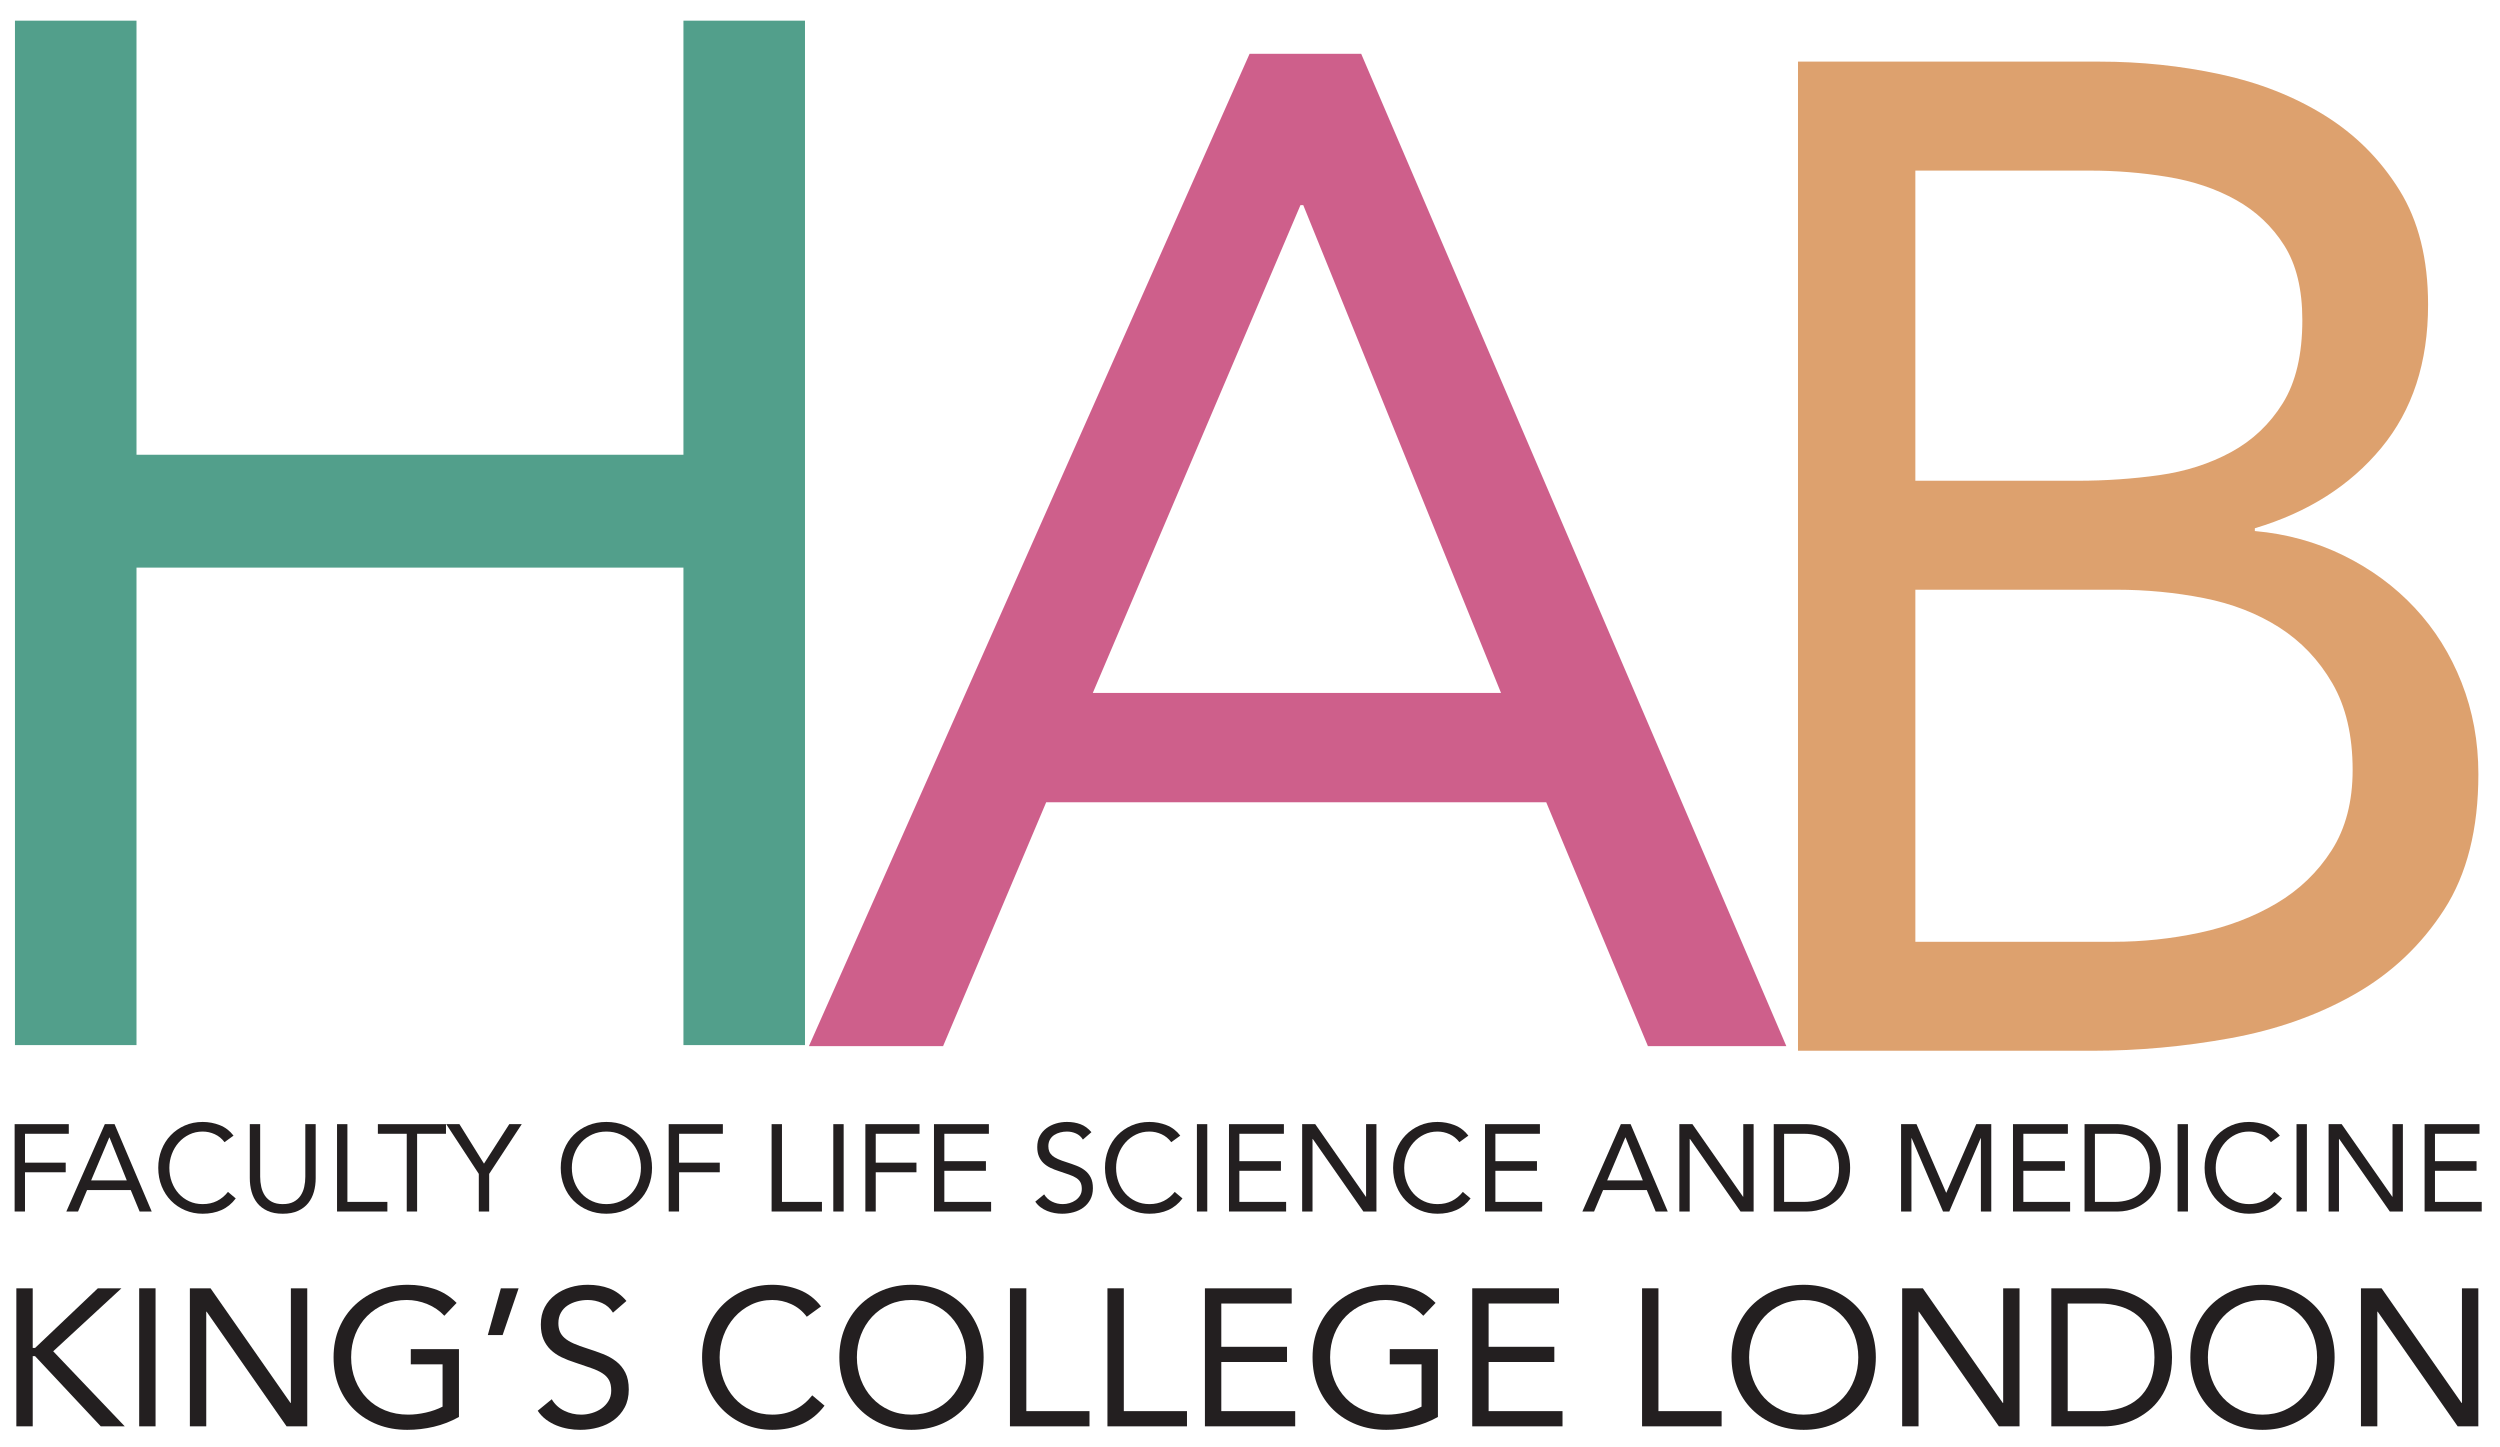 <?xml version="1.0" encoding="UTF-8" standalone="no"?>
<svg xmlns="http://www.w3.org/2000/svg" xmlns:xlink="http://www.w3.org/1999/xlink" xmlns:serif="http://www.serif.com/" width="100%" height="100%" viewBox="0 0 881 510" version="1.1" xml:space="preserve" style="fill-rule:evenodd;clip-rule:evenodd;stroke-linejoin:round;stroke-miterlimit:2;">
  <g id="Layer-1" serif:id="Layer 1">
    <g>
      <path d="M5.271,7.284l42.832,0l-0,152.97l192.742,0l0,-152.97l42.832,0l-0,361.009l-42.832,0l0,-168.267l-192.742,0l-0,168.267l-42.832,0l0,-361.009Z" style="fill:#529f8b;fill-rule:nonzero;"></path>
      <path d="M440.357,18.951l39.323,-0l149.822,349.7l-48.779,-0l-35.838,-85.943l-176.203,-0l-36.336,85.943l-47.286,-0l155.297,-349.7Zm18.915,53.344l-0.996,-0l-73.169,171.886l143.85,0l-69.685,-171.886Z" style="fill:#ce5f8b;fill-rule:nonzero;"></path>
      <path d="M633.614,21.718l106.343,-0c14.442,-0 28.556,1.477 42.341,4.431c13.785,2.954 26.093,7.795 36.924,14.523c10.832,6.729 19.611,15.509 26.34,26.34c6.728,10.831 10.093,24.288 10.093,40.371c-0,20.35 -5.498,37.171 -16.493,50.464c-10.996,13.293 -25.848,22.729 -44.556,28.309l-0,0.984c11.159,0.985 21.58,3.857 31.263,8.616c9.682,4.759 18.052,10.913 25.109,18.462c7.056,7.549 12.554,16.329 16.493,26.34c3.938,10.011 5.908,20.76 5.908,32.247c-0,19.365 -4.021,35.284 -12.063,47.756c-8.041,12.473 -18.544,22.401 -31.509,29.786c-12.964,7.385 -27.57,12.555 -43.817,15.509c-16.247,2.954 -32.411,4.43 -48.494,4.43l-103.882,0l0,-348.568Zm41.356,147.698l57.11,0c9.847,0 19.447,-0.656 28.801,-1.969c9.355,-1.313 17.806,-4.021 25.355,-8.123c7.549,-4.103 13.621,-9.847 18.217,-17.232c4.595,-7.385 6.892,-17.149 6.892,-29.293c0,-10.832 -2.133,-19.612 -6.4,-26.34c-4.267,-6.728 -9.929,-12.062 -16.985,-16.001c-7.057,-3.938 -15.099,-6.646 -24.125,-8.123c-9.026,-1.477 -18.134,-2.216 -27.324,-2.216l-61.541,0l0,109.297Zm0,162.469l69.911,-0c10.175,-0 20.267,-1.067 30.278,-3.2c10.011,-2.134 19.037,-5.58 27.078,-10.339c8.041,-4.759 14.524,-10.996 19.447,-18.709c4.923,-7.713 7.385,-17.149 7.385,-28.309c-0,-12.144 -2.38,-22.318 -7.139,-30.524c-4.759,-8.205 -10.995,-14.77 -18.708,-19.693c-7.713,-4.923 -16.575,-8.37 -26.586,-10.339c-10.011,-1.969 -20.268,-2.954 -30.771,-2.954l-70.895,0l0,124.067Z" style="fill:#dda16e;fill-rule:nonzero;"></path>
    </g>
    <g>
      <path d="M5.155,396.153l19.088,-0l0,3.391l-15.436,0l0,10.175l14.349,-0l0,3.391l-14.349,0l0,13.827l-3.652,0l-0,-30.784Z" style="fill:#231f20;fill-rule:nonzero;"></path>
      <path d="M36.94,396.153l3.435,-0l13.087,30.784l-4.261,0l-3.13,-7.565l-15.393,-0l-3.174,7.565l-4.13,0l13.566,-30.784Zm1.652,4.696l-0.087,-0l-6.392,15.131l12.566,0l-6.087,-15.131Z" style="fill:#231f20;fill-rule:nonzero;"></path>
      <path d="M79.116,402.501c-0.927,-1.247 -2.072,-2.181 -3.435,-2.805c-1.362,-0.623 -2.782,-0.934 -4.261,-0.934c-1.71,-0 -3.283,0.347 -4.718,1.043c-1.434,0.696 -2.674,1.631 -3.717,2.805c-1.044,1.174 -1.855,2.536 -2.435,4.087c-0.58,1.551 -0.87,3.167 -0.87,4.848c0,1.797 0.29,3.471 0.87,5.022c0.58,1.551 1.384,2.899 2.413,4.044c1.029,1.145 2.261,2.051 3.696,2.717c1.435,0.667 3.022,1 4.761,1c1.884,0 3.566,-0.369 5.044,-1.108c1.478,-0.74 2.768,-1.805 3.87,-3.196l2.739,2.304c-1.391,1.855 -3.065,3.218 -5.022,4.088c-1.957,0.869 -4.167,1.304 -6.631,1.304c-2.203,-0 -4.261,-0.406 -6.174,-1.218c-1.913,-0.811 -3.573,-1.934 -4.979,-3.369c-1.406,-1.435 -2.507,-3.138 -3.304,-5.109c-0.797,-1.971 -1.196,-4.131 -1.196,-6.479c-0,-2.261 0.384,-4.377 1.152,-6.348c0.768,-1.971 1.848,-3.682 3.24,-5.131c1.391,-1.449 3.043,-2.594 4.956,-3.435c1.914,-0.841 4.015,-1.261 6.305,-1.261c2.087,-0 4.095,0.377 6.022,1.131c1.928,0.753 3.544,1.985 4.848,3.695l-3.174,2.305Z" style="fill:#231f20;fill-rule:nonzero;"></path>
      <path d="M111.249,415.197c-0,1.682 -0.21,3.276 -0.631,4.783c-0.42,1.508 -1.087,2.834 -2,3.979c-0.913,1.145 -2.109,2.058 -3.587,2.739c-1.478,0.681 -3.275,1.022 -5.392,1.022c-2.116,-0 -3.913,-0.341 -5.391,-1.022c-1.479,-0.681 -2.674,-1.594 -3.587,-2.739c-0.914,-1.145 -1.58,-2.471 -2.001,-3.979c-0.42,-1.507 -0.63,-3.101 -0.63,-4.783l-0,-19.044l3.652,-0l0,18.523c0,1.246 0.131,2.449 0.392,3.609c0.261,1.159 0.695,2.188 1.304,3.087c0.609,0.898 1.421,1.616 2.435,2.152c1.015,0.536 2.29,0.804 3.826,0.804c1.537,0 2.812,-0.268 3.827,-0.804c1.014,-0.536 1.826,-1.254 2.435,-2.152c0.608,-0.899 1.043,-1.928 1.304,-3.087c0.261,-1.16 0.391,-2.363 0.391,-3.609l0,-18.523l3.653,-0l-0,19.044Z" style="fill:#231f20;fill-rule:nonzero;"></path>
      <path d="M118.771,396.153l3.653,-0l-0,27.393l14.087,-0l0,3.391l-17.74,0l0,-30.784Z" style="fill:#231f20;fill-rule:nonzero;"></path>
      <path d="M157.165,399.544l-10.175,0l0,27.393l-3.652,0l-0,-27.393l-10.175,0l0,-3.391l24.002,-0l-0,3.391Z" style="fill:#231f20;fill-rule:nonzero;"></path>
      <path d="M168.731,413.676l-11.479,-17.523l4.652,-0l8.653,13.914l8.914,-13.914l4.391,-0l-11.479,17.523l0,13.261l-3.652,0l-0,-13.261Z" style="fill:#231f20;fill-rule:nonzero;"></path>
      <path d="M213.69,427.72c-2.348,-0 -4.5,-0.406 -6.457,-1.218c-1.956,-0.811 -3.652,-1.934 -5.087,-3.369c-1.435,-1.435 -2.551,-3.145 -3.348,-5.131c-0.797,-1.986 -1.196,-4.138 -1.196,-6.457c0,-2.319 0.399,-4.471 1.196,-6.457c0.797,-1.986 1.913,-3.696 3.348,-5.131c1.435,-1.435 3.131,-2.558 5.087,-3.37c1.957,-0.811 4.109,-1.217 6.457,-1.217c2.348,-0 4.501,0.406 6.457,1.217c1.957,0.812 3.653,1.935 5.088,3.37c1.435,1.435 2.551,3.145 3.348,5.131c0.797,1.986 1.195,4.138 1.195,6.457c0,2.319 -0.398,4.471 -1.195,6.457c-0.797,1.986 -1.913,3.696 -3.348,5.131c-1.435,1.435 -3.131,2.558 -5.088,3.369c-1.956,0.812 -4.109,1.218 -6.457,1.218Zm0,-3.392c1.798,0 3.443,-0.333 4.936,-1c1.492,-0.666 2.775,-1.579 3.848,-2.739c1.072,-1.159 1.906,-2.515 2.5,-4.065c0.594,-1.551 0.891,-3.211 0.891,-4.979c0,-1.768 -0.297,-3.428 -0.891,-4.979c-0.594,-1.55 -1.428,-2.906 -2.5,-4.065c-1.073,-1.16 -2.356,-2.073 -3.848,-2.739c-1.493,-0.667 -3.138,-1 -4.936,-1c-1.797,-0 -3.442,0.333 -4.935,1c-1.493,0.666 -2.775,1.579 -3.848,2.739c-1.072,1.159 -1.906,2.515 -2.5,4.065c-0.594,1.551 -0.891,3.211 -0.891,4.979c-0,1.768 0.297,3.428 0.891,4.979c0.594,1.55 1.428,2.906 2.5,4.065c1.073,1.16 2.355,2.073 3.848,2.739c1.493,0.667 3.138,1 4.935,1Z" style="fill:#231f20;fill-rule:nonzero;"></path>
      <path d="M235.648,396.153l19.089,-0l-0,3.391l-15.436,0l-0,10.175l14.349,-0l-0,3.391l-14.349,0l-0,13.827l-3.653,0l0,-30.784Z" style="fill:#231f20;fill-rule:nonzero;"></path>
      <path d="M271.912,396.153l3.652,-0l0,27.393l14.088,-0l-0,3.391l-17.74,0l-0,-30.784Z" style="fill:#231f20;fill-rule:nonzero;"></path>
      <rect x="293.652" y="396.153" width="3.652" height="30.785" style="fill:#231f20;fill-rule:nonzero;"></rect>
      <path d="M304.957,396.153l19.089,-0l-0,3.391l-15.436,0l-0,10.175l14.348,-0l0,3.391l-14.348,0l-0,13.827l-3.653,0l0,-30.784Z" style="fill:#231f20;fill-rule:nonzero;"></path>
      <path d="M329.133,396.153l19.349,-0l-0,3.391l-15.697,0l0,9.653l14.653,-0l0,3.392l-14.653,-0l0,10.957l16.48,-0l-0,3.391l-20.132,0l-0,-30.784Z" style="fill:#231f20;fill-rule:nonzero;"></path>
      <path d="M381.615,401.588c-0.609,-0.986 -1.421,-1.703 -2.435,-2.153c-1.015,-0.449 -2.073,-0.673 -3.175,-0.673c-0.811,-0 -1.608,0.101 -2.391,0.304c-0.783,0.203 -1.486,0.507 -2.109,0.913c-0.623,0.406 -1.123,0.942 -1.5,1.609c-0.377,0.667 -0.565,1.449 -0.565,2.348c-0,0.695 0.109,1.311 0.326,1.848c0.217,0.536 0.572,1.022 1.065,1.456c0.493,0.435 1.16,0.841 2,1.218c0.841,0.377 1.87,0.753 3.087,1.13c1.189,0.377 2.341,0.783 3.457,1.218c1.116,0.435 2.102,0.985 2.957,1.652c0.855,0.667 1.536,1.5 2.044,2.5c0.507,1 0.76,2.254 0.76,3.761c0,1.537 -0.304,2.87 -0.913,4.001c-0.608,1.13 -1.413,2.065 -2.413,2.804c-1,0.739 -2.152,1.29 -3.457,1.652c-1.304,0.363 -2.652,0.544 -4.043,0.544c-0.899,-0 -1.798,-0.08 -2.696,-0.239c-0.899,-0.16 -1.761,-0.406 -2.587,-0.739c-0.826,-0.334 -1.602,-0.769 -2.327,-1.305c-0.724,-0.536 -1.347,-1.196 -1.869,-1.978l3.13,-2.566c0.667,1.131 1.595,1.986 2.783,2.566c1.189,0.58 2.45,0.869 3.783,0.869c0.783,0 1.573,-0.116 2.37,-0.347c0.797,-0.232 1.514,-0.573 2.152,-1.022c0.638,-0.45 1.16,-1.008 1.565,-1.674c0.406,-0.667 0.609,-1.435 0.609,-2.305c0,-0.956 -0.159,-1.732 -0.478,-2.326c-0.319,-0.594 -0.812,-1.109 -1.478,-1.544c-0.667,-0.434 -1.508,-0.826 -2.522,-1.174c-1.015,-0.347 -2.203,-0.753 -3.566,-1.217c-1.101,-0.348 -2.116,-0.746 -3.044,-1.196c-0.927,-0.449 -1.732,-1 -2.413,-1.652c-0.681,-0.652 -1.217,-1.435 -1.609,-2.348c-0.391,-0.913 -0.587,-2.007 -0.587,-3.283c0,-1.478 0.29,-2.768 0.87,-3.87c0.58,-1.101 1.363,-2.022 2.348,-2.761c0.986,-0.739 2.102,-1.297 3.348,-1.674c1.247,-0.377 2.551,-0.565 3.913,-0.565c1.74,-0 3.327,0.268 4.762,0.804c1.435,0.537 2.717,1.472 3.848,2.805l-3,2.609Z" style="fill:#231f20;fill-rule:nonzero;"></path>
      <path d="M412.747,402.501c-0.928,-1.247 -2.073,-2.181 -3.435,-2.805c-1.362,-0.623 -2.783,-0.934 -4.261,-0.934c-1.71,-0 -3.283,0.347 -4.718,1.043c-1.435,0.696 -2.674,1.631 -3.717,2.805c-1.044,1.174 -1.856,2.536 -2.435,4.087c-0.58,1.551 -0.87,3.167 -0.87,4.848c-0,1.797 0.29,3.471 0.87,5.022c0.579,1.551 1.384,2.899 2.413,4.044c1.029,1.145 2.261,2.051 3.696,2.717c1.435,0.667 3.022,1 4.761,1c1.884,0 3.565,-0.369 5.044,-1.108c1.478,-0.74 2.768,-1.805 3.869,-3.196l2.74,2.304c-1.392,1.855 -3.066,3.218 -5.022,4.088c-1.957,0.869 -4.167,1.304 -6.631,1.304c-2.203,-0 -4.261,-0.406 -6.174,-1.218c-1.914,-0.811 -3.573,-1.934 -4.979,-3.369c-1.406,-1.435 -2.507,-3.138 -3.305,-5.109c-0.797,-1.971 -1.195,-4.131 -1.195,-6.479c-0,-2.261 0.384,-4.377 1.152,-6.348c0.768,-1.971 1.848,-3.682 3.239,-5.131c1.392,-1.449 3.044,-2.594 4.957,-3.435c1.913,-0.841 4.015,-1.261 6.305,-1.261c2.087,-0 4.094,0.377 6.022,1.131c1.928,0.753 3.544,1.985 4.848,3.695l-3.174,2.305Z" style="fill:#231f20;fill-rule:nonzero;"></path>
      <rect x="421.791" y="396.153" width="3.652" height="30.785" style="fill:#231f20;fill-rule:nonzero;"></rect>
      <path d="M433.096,396.153l19.349,-0l0,3.391l-15.696,0l-0,9.653l14.653,-0l-0,3.392l-14.653,-0l-0,10.957l16.479,-0l-0,3.391l-20.132,0l0,-30.784Z" style="fill:#231f20;fill-rule:nonzero;"></path>
      <path d="M458.88,396.153l4.609,-0l17.828,25.567l0.087,-0l-0,-25.567l3.652,-0l0,30.784l-4.609,0l-17.827,-25.567l-0.087,0l-0,25.567l-3.653,0l0,-30.784Z" style="fill:#231f20;fill-rule:nonzero;"></path>
      <path d="M514.275,402.501c-0.927,-1.247 -2.072,-2.181 -3.435,-2.805c-1.362,-0.623 -2.782,-0.934 -4.261,-0.934c-1.71,-0 -3.283,0.347 -4.717,1.043c-1.435,0.696 -2.675,1.631 -3.718,2.805c-1.044,1.174 -1.855,2.536 -2.435,4.087c-0.58,1.551 -0.87,3.167 -0.87,4.848c0,1.797 0.29,3.471 0.87,5.022c0.58,1.551 1.384,2.899 2.413,4.044c1.029,1.145 2.261,2.051 3.696,2.717c1.435,0.667 3.022,1 4.761,1c1.884,0 3.566,-0.369 5.044,-1.108c1.478,-0.74 2.768,-1.805 3.87,-3.196l2.739,2.304c-1.391,1.855 -3.065,3.218 -5.022,4.088c-1.957,0.869 -4.167,1.304 -6.631,1.304c-2.203,-0 -4.261,-0.406 -6.174,-1.218c-1.913,-0.811 -3.573,-1.934 -4.979,-3.369c-1.406,-1.435 -2.507,-3.138 -3.304,-5.109c-0.797,-1.971 -1.196,-4.131 -1.196,-6.479c0,-2.261 0.384,-4.377 1.152,-6.348c0.768,-1.971 1.848,-3.682 3.24,-5.131c1.391,-1.449 3.043,-2.594 4.956,-3.435c1.914,-0.841 4.015,-1.261 6.305,-1.261c2.087,-0 4.095,0.377 6.022,1.131c1.928,0.753 3.544,1.985 4.849,3.695l-3.175,2.305Z" style="fill:#231f20;fill-rule:nonzero;"></path>
      <path d="M523.319,396.153l19.35,-0l-0,3.391l-15.697,0l-0,9.653l14.653,-0l0,3.392l-14.653,-0l-0,10.957l16.479,-0l0,3.391l-20.132,0l0,-30.784Z" style="fill:#231f20;fill-rule:nonzero;"></path>
      <path d="M571.192,396.153l3.435,-0l13.088,30.784l-4.261,0l-3.131,-7.565l-15.392,-0l-3.174,7.565l-4.131,0l13.566,-30.784Zm1.652,4.696l-0.086,-0l-6.392,15.131l12.566,0l-6.088,-15.131Z" style="fill:#231f20;fill-rule:nonzero;"></path>
      <path d="M591.802,396.153l4.609,-0l17.828,25.567l0.086,-0l0,-25.567l3.653,-0l-0,30.784l-4.609,0l-17.827,-25.567l-0.087,0l-0,25.567l-3.653,0l0,-30.784Z" style="fill:#231f20;fill-rule:nonzero;"></path>
      <path d="M625.065,396.153l11.827,-0c1.015,-0 2.087,0.116 3.218,0.348c1.13,0.231 2.254,0.601 3.37,1.108c1.116,0.508 2.188,1.167 3.217,1.979c1.029,0.811 1.935,1.79 2.718,2.935c0.782,1.145 1.406,2.464 1.869,3.956c0.464,1.493 0.696,3.182 0.696,5.066c0,1.884 -0.232,3.573 -0.696,5.066c-0.463,1.492 -1.087,2.811 -1.869,3.956c-0.783,1.145 -1.689,2.124 -2.718,2.935c-1.029,0.812 -2.101,1.471 -3.217,1.979c-1.116,0.507 -2.24,0.877 -3.37,1.108c-1.131,0.232 -2.203,0.348 -3.218,0.348l-11.827,0l0,-30.784Zm3.653,27.393l6.957,-0c1.768,-0 3.406,-0.232 4.913,-0.696c1.507,-0.464 2.812,-1.181 3.913,-2.152c1.102,-0.971 1.972,-2.211 2.609,-3.718c0.638,-1.507 0.957,-3.319 0.957,-5.435c-0,-2.116 -0.319,-3.928 -0.957,-5.435c-0.637,-1.508 -1.507,-2.747 -2.609,-3.718c-1.101,-0.971 -2.406,-1.688 -3.913,-2.152c-1.507,-0.464 -3.145,-0.696 -4.913,-0.696l-6.957,0l-0,24.002Z" style="fill:#231f20;fill-rule:nonzero;"></path>
      <path d="M669.938,396.153l5.435,-0l10.435,24.132l0.087,-0l10.523,-24.132l5.305,-0l-0,30.784l-3.653,0l0,-25.827l-0.087,-0l-11.044,25.827l-2.218,0l-11.044,-25.827l-0.087,-0l0,25.827l-3.652,0l-0,-30.784Z" style="fill:#231f20;fill-rule:nonzero;"></path>
      <path d="M709.375,396.153l19.349,-0l0,3.391l-15.696,0l-0,9.653l14.653,-0l-0,3.392l-14.653,-0l-0,10.957l16.479,-0l-0,3.391l-20.132,0l0,-30.784Z" style="fill:#231f20;fill-rule:nonzero;"></path>
      <path d="M734.594,396.153l11.827,-0c1.015,-0 2.087,0.116 3.218,0.348c1.13,0.231 2.254,0.601 3.37,1.108c1.116,0.508 2.188,1.167 3.217,1.979c1.029,0.811 1.935,1.79 2.718,2.935c0.782,1.145 1.406,2.464 1.869,3.956c0.464,1.493 0.696,3.182 0.696,5.066c0,1.884 -0.232,3.573 -0.696,5.066c-0.463,1.492 -1.087,2.811 -1.869,3.956c-0.783,1.145 -1.689,2.124 -2.718,2.935c-1.029,0.812 -2.101,1.471 -3.217,1.979c-1.116,0.507 -2.24,0.877 -3.37,1.108c-1.131,0.232 -2.203,0.348 -3.218,0.348l-11.827,0l0,-30.784Zm3.653,27.393l6.957,-0c1.768,-0 3.406,-0.232 4.913,-0.696c1.507,-0.464 2.812,-1.181 3.913,-2.152c1.102,-0.971 1.971,-2.211 2.609,-3.718c0.638,-1.507 0.957,-3.319 0.957,-5.435c-0,-2.116 -0.319,-3.928 -0.957,-5.435c-0.638,-1.508 -1.507,-2.747 -2.609,-3.718c-1.101,-0.971 -2.406,-1.688 -3.913,-2.152c-1.507,-0.464 -3.145,-0.696 -4.913,-0.696l-6.957,0l-0,24.002Z" style="fill:#231f20;fill-rule:nonzero;"></path>
      <rect x="767.379" y="396.153" width="3.652" height="30.785" style="fill:#231f20;fill-rule:nonzero;"></rect>
      <path d="M800.251,402.501c-0.928,-1.247 -2.073,-2.181 -3.435,-2.805c-1.363,-0.623 -2.783,-0.934 -4.261,-0.934c-1.711,-0 -3.283,0.347 -4.718,1.043c-1.435,0.696 -2.674,1.631 -3.718,2.805c-1.043,1.174 -1.855,2.536 -2.435,4.087c-0.579,1.551 -0.869,3.167 -0.869,4.848c-0,1.797 0.29,3.471 0.869,5.022c0.58,1.551 1.384,2.899 2.414,4.044c1.029,1.145 2.261,2.051 3.695,2.717c1.435,0.667 3.022,1 4.762,1c1.884,0 3.565,-0.369 5.043,-1.108c1.479,-0.74 2.769,-1.805 3.87,-3.196l2.74,2.304c-1.392,1.855 -3.066,3.218 -5.023,4.088c-1.956,0.869 -4.166,1.304 -6.63,1.304c-2.203,-0 -4.262,-0.406 -6.175,-1.218c-1.913,-0.811 -3.572,-1.934 -4.978,-3.369c-1.406,-1.435 -2.508,-3.138 -3.305,-5.109c-0.797,-1.971 -1.196,-4.131 -1.196,-6.479c0,-2.261 0.384,-4.377 1.153,-6.348c0.768,-1.971 1.848,-3.682 3.239,-5.131c1.391,-1.449 3.044,-2.594 4.957,-3.435c1.913,-0.841 4.015,-1.261 6.305,-1.261c2.087,-0 4.094,0.377 6.022,1.131c1.927,0.753 3.543,1.985 4.848,3.695l-3.174,2.305Z" style="fill:#231f20;fill-rule:nonzero;"></path>
      <rect x="809.295" y="396.153" width="3.652" height="30.785" style="fill:#231f20;fill-rule:nonzero;"></rect>
      <path d="M820.6,396.153l4.609,-0l17.827,25.567l0.087,-0l0,-25.567l3.653,-0l-0,30.784l-4.609,0l-17.828,-25.567l-0.087,0l0,25.567l-3.652,0l-0,-30.784Z" style="fill:#231f20;fill-rule:nonzero;"></path>
      <path d="M854.428,396.153l19.349,-0l0,3.391l-15.696,0l-0,9.653l14.653,-0l-0,3.392l-14.653,-0l-0,10.957l16.479,-0l-0,3.391l-20.132,0l0,-30.784Z" style="fill:#231f20;fill-rule:nonzero;"></path>
    </g>
    <g>
      <path d="M5.76,453.997l5.772,-0l-0,21.025l0.824,0l22.125,-21.025l8.314,-0l-24.049,22.193l25.217,26.453l-8.452,0l-23.155,-24.735l-0.824,-0l-0,24.735l-5.772,0l-0,-48.646Z" style="fill:#231f20;fill-rule:nonzero;"></path>
      <rect x="49.047" y="453.997" width="5.772" height="48.647" style="fill:#231f20;fill-rule:nonzero;"></rect>
      <path d="M66.912,453.997l7.283,-0l28.171,40.401l0.138,0l-0,-40.401l5.771,-0l0,48.646l-7.283,0l-28.171,-40.401l-0.138,-0l0,40.401l-5.771,0l-0,-48.646Z" style="fill:#231f20;fill-rule:nonzero;"></path>
      <path d="M161.731,499.345c-2.794,1.558 -5.737,2.703 -8.829,3.436c-3.092,0.733 -6.218,1.099 -9.379,1.099c-3.802,0 -7.283,-0.618 -10.444,-1.855c-3.16,-1.237 -5.897,-2.977 -8.21,-5.222c-2.314,-2.244 -4.112,-4.936 -5.394,-8.073c-1.283,-3.138 -1.924,-6.608 -1.924,-10.41c0,-3.848 0.676,-7.34 2.027,-10.478c1.351,-3.138 3.218,-5.818 5.6,-8.039c2.382,-2.222 5.153,-3.951 8.314,-5.188c3.16,-1.237 6.573,-1.855 10.237,-1.855c3.207,-0 6.287,0.481 9.242,1.443c2.955,0.962 5.6,2.611 7.936,4.947l-4.329,4.535c-1.649,-1.787 -3.653,-3.161 -6.012,-4.123c-2.359,-0.962 -4.775,-1.443 -7.249,-1.443c-2.794,0 -5.382,0.504 -7.764,1.512c-2.382,1.008 -4.455,2.405 -6.218,4.191c-1.764,1.787 -3.138,3.917 -4.123,6.39c-0.985,2.474 -1.477,5.176 -1.477,8.108c-0,2.886 0.492,5.566 1.477,8.039c0.985,2.474 2.359,4.615 4.123,6.425c1.763,1.809 3.882,3.217 6.355,4.225c2.474,1.008 5.199,1.512 8.177,1.512c1.97,-0 4.031,-0.241 6.184,-0.722c2.153,-0.481 4.122,-1.179 5.909,-2.095l-0,-14.91l-11.2,-0l0,-5.36l16.971,0l0,23.911Z" style="fill:#231f20;fill-rule:nonzero;"></path>
      <path d="M177.123,470.487l-5.222,0l4.603,-16.49l6.253,-0l-5.634,16.49Z" style="fill:#231f20;fill-rule:nonzero;"></path>
      <path d="M216.012,462.586c-0.962,-1.558 -2.244,-2.692 -3.847,-3.402c-1.604,-0.71 -3.276,-1.065 -5.016,-1.065c-1.283,0 -2.543,0.161 -3.779,0.481c-1.237,0.321 -2.348,0.802 -3.333,1.443c-0.985,0.642 -1.775,1.489 -2.37,2.543c-0.596,1.053 -0.893,2.29 -0.893,3.71c-0,1.099 0.171,2.073 0.515,2.92c0.343,0.847 0.905,1.615 1.683,2.302c0.779,0.687 1.833,1.328 3.161,1.924c1.328,0.595 2.954,1.191 4.878,1.786c1.878,0.596 3.699,1.237 5.463,1.924c1.763,0.687 3.321,1.557 4.672,2.611c1.351,1.054 2.428,2.37 3.229,3.951c0.802,1.58 1.203,3.561 1.203,5.943c-0,2.428 -0.481,4.535 -1.443,6.322c-0.962,1.786 -2.233,3.263 -3.813,4.431c-1.581,1.168 -3.402,2.039 -5.463,2.611c-2.061,0.573 -4.191,0.859 -6.39,0.859c-1.42,0 -2.84,-0.126 -4.26,-0.378c-1.42,-0.252 -2.783,-0.641 -4.088,-1.168c-1.306,-0.527 -2.531,-1.214 -3.676,-2.061c-1.145,-0.848 -2.13,-1.89 -2.955,-3.126l4.947,-4.054c1.054,1.786 2.52,3.137 4.398,4.054c1.878,0.916 3.87,1.374 5.978,1.374c1.236,-0 2.485,-0.183 3.744,-0.55c1.26,-0.366 2.394,-0.905 3.401,-1.615c1.008,-0.71 1.833,-1.591 2.474,-2.645c0.641,-1.053 0.962,-2.267 0.962,-3.642c-0,-1.511 -0.252,-2.736 -0.756,-3.676c-0.504,-0.939 -1.282,-1.752 -2.336,-2.439c-1.054,-0.687 -2.382,-1.305 -3.985,-1.855c-1.603,-0.55 -3.481,-1.191 -5.634,-1.924c-1.741,-0.549 -3.344,-1.179 -4.81,-1.889c-1.466,-0.71 -2.737,-1.581 -3.813,-2.611c-1.077,-1.031 -1.924,-2.268 -2.543,-3.711c-0.618,-1.442 -0.927,-3.172 -0.927,-5.187c-0,-2.336 0.458,-4.375 1.374,-6.115c0.916,-1.741 2.153,-3.195 3.71,-4.363c1.558,-1.169 3.321,-2.05 5.291,-2.646c1.97,-0.595 4.031,-0.893 6.184,-0.893c2.748,-0 5.256,0.424 7.523,1.271c2.268,0.848 4.295,2.325 6.081,4.432l-4.741,4.123Z" style="fill:#231f20;fill-rule:nonzero;"></path>
      <path d="M284.31,464.028c-1.466,-1.969 -3.275,-3.447 -5.428,-4.431c-2.153,-0.985 -4.398,-1.478 -6.734,-1.478c-2.702,0 -5.187,0.55 -7.455,1.649c-2.267,1.1 -4.225,2.577 -5.874,4.432c-1.649,1.855 -2.932,4.008 -3.848,6.459c-0.916,2.451 -1.374,5.004 -1.374,7.661c-0,2.84 0.458,5.485 1.374,7.936c0.916,2.451 2.187,4.581 3.813,6.39c1.626,1.809 3.573,3.241 5.841,4.294c2.267,1.054 4.775,1.581 7.523,1.581c2.978,-0 5.635,-0.584 7.971,-1.752c2.336,-1.168 4.374,-2.852 6.115,-5.05l4.329,3.641c-2.199,2.932 -4.844,5.085 -7.936,6.459c-3.092,1.374 -6.585,2.061 -10.479,2.061c-3.481,0 -6.733,-0.641 -9.756,-1.924c-3.024,-1.282 -5.646,-3.057 -7.868,-5.325c-2.221,-2.267 -3.962,-4.958 -5.222,-8.073c-1.259,-3.115 -1.889,-6.528 -1.889,-10.238c-0,-3.573 0.607,-6.917 1.821,-10.032c1.213,-3.114 2.92,-5.817 5.118,-8.107c2.199,-2.291 4.81,-4.1 7.833,-5.428c3.024,-1.329 6.345,-1.993 9.963,-1.993c3.298,-0 6.47,0.595 9.517,1.786c3.046,1.191 5.599,3.138 7.661,5.841l-5.016,3.641Z" style="fill:#231f20;fill-rule:nonzero;"></path>
      <path d="M321.207,503.88c-3.71,0 -7.111,-0.641 -10.203,-1.924c-3.092,-1.282 -5.772,-3.057 -8.039,-5.325c-2.268,-2.267 -4.031,-4.97 -5.291,-8.107c-1.26,-3.138 -1.889,-6.539 -1.889,-10.204c-0,-3.664 0.629,-7.066 1.889,-10.203c1.26,-3.138 3.023,-5.841 5.291,-8.108c2.267,-2.268 4.947,-4.043 8.039,-5.325c3.092,-1.283 6.493,-1.924 10.203,-1.924c3.711,-0 7.112,0.641 10.204,1.924c3.092,1.282 5.771,3.057 8.039,5.325c2.267,2.267 4.031,4.97 5.29,8.108c1.26,3.137 1.89,6.539 1.89,10.203c-0,3.665 -0.63,7.066 -1.89,10.204c-1.259,3.137 -3.023,5.84 -5.29,8.107c-2.268,2.268 -4.947,4.043 -8.039,5.325c-3.092,1.283 -6.493,1.924 -10.204,1.924Zm0,-5.359c2.84,-0 5.44,-0.527 7.799,-1.581c2.359,-1.053 4.386,-2.496 6.081,-4.328c1.694,-1.833 3.011,-3.974 3.95,-6.425c0.939,-2.45 1.409,-5.073 1.409,-7.867c-0,-2.794 -0.47,-5.417 -1.409,-7.867c-0.939,-2.451 -2.256,-4.592 -3.95,-6.425c-1.695,-1.832 -3.722,-3.275 -6.081,-4.328c-2.359,-1.054 -4.959,-1.581 -7.799,-1.581c-2.84,0 -5.439,0.527 -7.798,1.581c-2.359,1.053 -4.386,2.496 -6.081,4.328c-1.695,1.833 -3.012,3.974 -3.951,6.425c-0.939,2.45 -1.409,5.073 -1.409,7.867c0,2.794 0.47,5.417 1.409,7.867c0.939,2.451 2.256,4.592 3.951,6.425c1.695,1.832 3.722,3.275 6.081,4.328c2.359,1.054 4.958,1.581 7.798,1.581Z" style="fill:#231f20;fill-rule:nonzero;"></path>
      <path d="M355.906,453.997l5.771,-0l0,43.287l22.262,0l0,5.359l-28.033,0l-0,-48.646Z" style="fill:#231f20;fill-rule:nonzero;"></path>
      <path d="M390.261,453.997l5.771,-0l0,43.287l22.262,0l0,5.359l-28.033,0l-0,-48.646Z" style="fill:#231f20;fill-rule:nonzero;"></path>
      <path d="M424.616,453.997l30.576,-0l-0,5.359l-24.805,0l0,15.254l23.155,-0l0,5.359l-23.155,0l0,17.315l26.041,0l0,5.359l-31.812,0l-0,-48.646Z" style="fill:#231f20;fill-rule:nonzero;"></path>
      <path d="M506.724,499.345c-2.794,1.558 -5.737,2.703 -8.829,3.436c-3.092,0.733 -6.219,1.099 -9.379,1.099c-3.802,0 -7.283,-0.618 -10.444,-1.855c-3.161,-1.237 -5.898,-2.977 -8.211,-5.222c-2.313,-2.244 -4.111,-4.936 -5.394,-8.073c-1.282,-3.138 -1.924,-6.608 -1.924,-10.41c0,-3.848 0.676,-7.34 2.027,-10.478c1.352,-3.138 3.218,-5.818 5.6,-8.039c2.382,-2.222 5.154,-3.951 8.314,-5.188c3.161,-1.237 6.573,-1.855 10.238,-1.855c3.206,-0 6.287,0.481 9.241,1.443c2.955,0.962 5.6,2.611 7.936,4.947l-4.328,4.535c-1.649,-1.787 -3.653,-3.161 -6.012,-4.123c-2.359,-0.962 -4.776,-1.443 -7.249,-1.443c-2.795,0 -5.383,0.504 -7.765,1.512c-2.381,1.008 -4.454,2.405 -6.218,4.191c-1.763,1.787 -3.138,3.917 -4.122,6.39c-0.985,2.474 -1.478,5.176 -1.478,8.108c0,2.886 0.493,5.566 1.478,8.039c0.984,2.474 2.359,4.615 4.122,6.425c1.764,1.809 3.882,3.217 6.356,4.225c2.473,1.008 5.199,1.512 8.176,1.512c1.97,-0 4.031,-0.241 6.184,-0.722c2.153,-0.481 4.123,-1.179 5.909,-2.095l0,-14.91l-11.199,-0l-0,-5.36l16.971,0l-0,23.911Z" style="fill:#231f20;fill-rule:nonzero;"></path>
      <path d="M518.817,453.997l30.576,-0l-0,5.359l-24.804,0l-0,15.254l23.155,-0l-0,5.359l-23.155,0l-0,17.315l26.041,0l-0,5.359l-31.813,0l-0,-48.646Z" style="fill:#231f20;fill-rule:nonzero;"></path>
      <path d="M578.663,453.997l5.772,-0l-0,43.287l22.262,0l-0,5.359l-28.034,0l0,-48.646Z" style="fill:#231f20;fill-rule:nonzero;"></path>
      <path d="M635.624,503.88c-3.711,0 -7.112,-0.641 -10.204,-1.924c-3.092,-1.282 -5.771,-3.057 -8.039,-5.325c-2.267,-2.267 -4.031,-4.97 -5.29,-8.107c-1.26,-3.138 -1.89,-6.539 -1.89,-10.204c0,-3.664 0.63,-7.066 1.89,-10.203c1.259,-3.138 3.023,-5.841 5.29,-8.108c2.268,-2.268 4.947,-4.043 8.039,-5.325c3.092,-1.283 6.493,-1.924 10.204,-1.924c3.71,-0 7.111,0.641 10.203,1.924c3.092,1.282 5.772,3.057 8.039,5.325c2.268,2.267 4.031,4.97 5.291,8.108c1.26,3.137 1.889,6.539 1.889,10.203c0,3.665 -0.629,7.066 -1.889,10.204c-1.26,3.137 -3.023,5.84 -5.291,8.107c-2.267,2.268 -4.947,4.043 -8.039,5.325c-3.092,1.283 -6.493,1.924 -10.203,1.924Zm-0,-5.359c2.84,-0 5.439,-0.527 7.798,-1.581c2.359,-1.053 4.386,-2.496 6.081,-4.328c1.695,-1.833 3.012,-3.974 3.951,-6.425c0.939,-2.45 1.408,-5.073 1.408,-7.867c0,-2.794 -0.469,-5.417 -1.408,-7.867c-0.939,-2.451 -2.256,-4.592 -3.951,-6.425c-1.695,-1.832 -3.722,-3.275 -6.081,-4.328c-2.359,-1.054 -4.958,-1.581 -7.798,-1.581c-2.84,0 -5.44,0.527 -7.799,1.581c-2.359,1.053 -4.386,2.496 -6.081,4.328c-1.695,1.833 -3.011,3.974 -3.951,6.425c-0.939,2.45 -1.408,5.073 -1.408,7.867c-0,2.794 0.469,5.417 1.408,7.867c0.94,2.451 2.256,4.592 3.951,6.425c1.695,1.832 3.722,3.275 6.081,4.328c2.359,1.054 4.959,1.581 7.799,1.581Z" style="fill:#231f20;fill-rule:nonzero;"></path>
      <path d="M670.322,453.997l7.283,-0l28.172,40.401l0.137,0l-0,-40.401l5.772,-0l-0,48.646l-7.284,0l-28.171,-40.401l-0.137,-0l-0,40.401l-5.772,0l0,-48.646Z" style="fill:#231f20;fill-rule:nonzero;"></path>
      <path d="M722.885,453.997l18.689,-0c1.604,-0 3.298,0.183 5.085,0.549c1.786,0.367 3.561,0.951 5.325,1.753c1.764,0.801 3.458,1.843 5.084,3.126c1.627,1.282 3.058,2.828 4.295,4.638c1.237,1.809 2.221,3.893 2.954,6.252c0.733,2.359 1.1,5.028 1.1,8.005c-0,2.978 -0.367,5.646 -1.1,8.005c-0.733,2.359 -1.717,4.443 -2.954,6.252c-1.237,1.81 -2.668,3.356 -4.295,4.638c-1.626,1.283 -3.32,2.325 -5.084,3.127c-1.764,0.801 -3.539,1.385 -5.325,1.752c-1.787,0.366 -3.481,0.549 -5.085,0.549l-18.689,0l0,-48.646Zm5.772,43.287l10.994,0c2.794,0 5.382,-0.366 7.764,-1.099c2.382,-0.733 4.443,-1.867 6.184,-3.401c1.74,-1.535 3.114,-3.493 4.122,-5.875c1.008,-2.382 1.512,-5.245 1.512,-8.589c-0,-3.344 -0.504,-6.207 -1.512,-8.589c-1.008,-2.382 -2.382,-4.34 -4.122,-5.874c-1.741,-1.535 -3.802,-2.669 -6.184,-3.401c-2.382,-0.733 -4.97,-1.1 -7.764,-1.1l-10.994,0l-0,37.928Z" style="fill:#231f20;fill-rule:nonzero;"></path>
      <path d="M797.298,503.88c-3.71,0 -7.111,-0.641 -10.203,-1.924c-3.092,-1.282 -5.772,-3.057 -8.039,-5.325c-2.268,-2.267 -4.031,-4.97 -5.291,-8.107c-1.26,-3.138 -1.89,-6.539 -1.89,-10.204c0,-3.664 0.63,-7.066 1.89,-10.203c1.26,-3.138 3.023,-5.841 5.291,-8.108c2.267,-2.268 4.947,-4.043 8.039,-5.325c3.092,-1.283 6.493,-1.924 10.203,-1.924c3.71,-0 7.112,0.641 10.204,1.924c3.091,1.282 5.771,3.057 8.039,5.325c2.267,2.267 4.031,4.97 5.29,8.108c1.26,3.137 1.89,6.539 1.89,10.203c-0,3.665 -0.63,7.066 -1.89,10.204c-1.259,3.137 -3.023,5.84 -5.29,8.107c-2.268,2.268 -4.948,4.043 -8.039,5.325c-3.092,1.283 -6.494,1.924 -10.204,1.924Zm0,-5.359c2.84,-0 5.44,-0.527 7.799,-1.581c2.359,-1.053 4.386,-2.496 6.081,-4.328c1.694,-1.833 3.011,-3.974 3.95,-6.425c0.939,-2.45 1.409,-5.073 1.409,-7.867c-0,-2.794 -0.47,-5.417 -1.409,-7.867c-0.939,-2.451 -2.256,-4.592 -3.95,-6.425c-1.695,-1.832 -3.722,-3.275 -6.081,-4.328c-2.359,-1.054 -4.959,-1.581 -7.799,-1.581c-2.84,0 -5.439,0.527 -7.798,1.581c-2.359,1.053 -4.386,2.496 -6.081,4.328c-1.695,1.833 -3.012,3.974 -3.951,6.425c-0.939,2.45 -1.409,5.073 -1.409,7.867c0,2.794 0.47,5.417 1.409,7.867c0.939,2.451 2.256,4.592 3.951,6.425c1.695,1.832 3.722,3.275 6.081,4.328c2.359,1.054 4.958,1.581 7.798,1.581Z" style="fill:#231f20;fill-rule:nonzero;"></path>
      <path d="M831.997,453.997l7.283,-0l28.171,40.401l0.137,0l0,-40.401l5.772,-0l-0,48.646l-7.283,0l-28.171,-40.401l-0.138,-0l0,40.401l-5.771,0l-0,-48.646Z" style="fill:#231f20;fill-rule:nonzero;"></path>
    </g>
  </g>
</svg>
